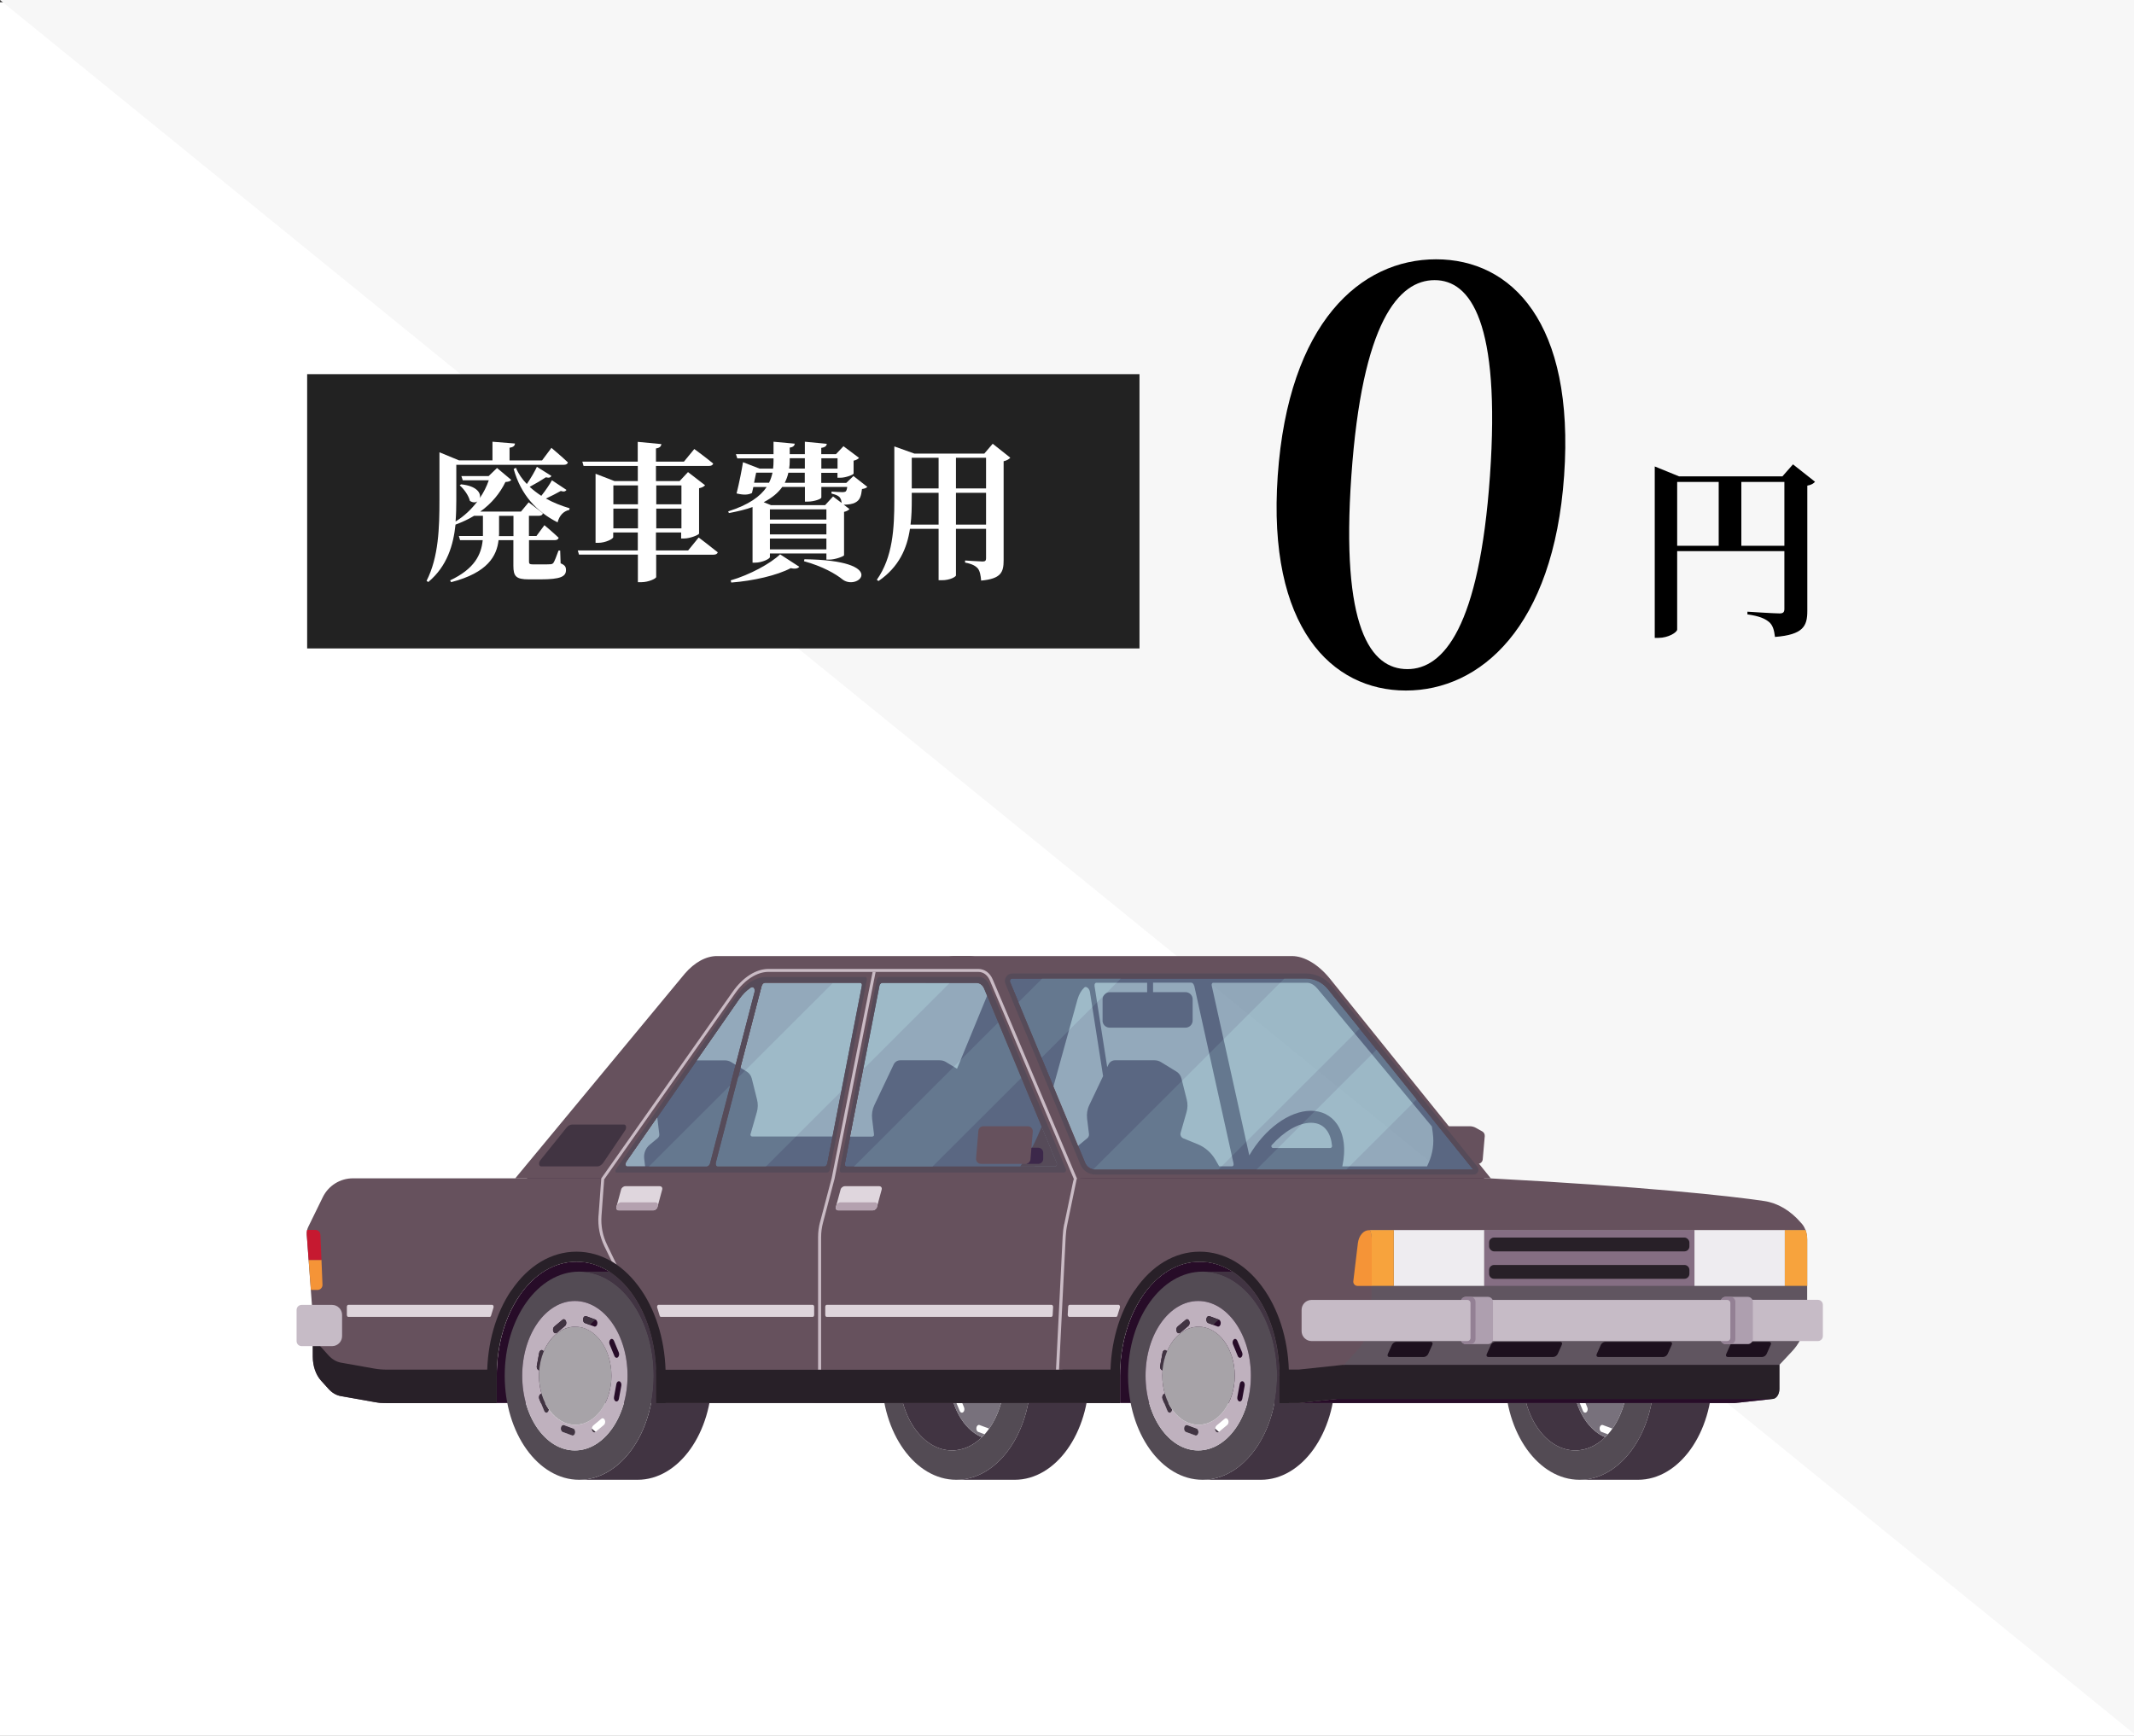 <?xml version="1.0" encoding="UTF-8"?><svg xmlns="http://www.w3.org/2000/svg" width="295" height="240" viewBox="0 0 295 240"><rect x="0" y="0" width="295" height="240" fill="#333333" stroke="none"/><defs><style>.cls-1{fill:#65859e;}.cls-2{fill:#ded4db;}.cls-3{opacity:.7;}.cls-4{fill:#fff;}.cls-5{fill:#a7a3a8;}.cls-6{fill:#1d101e;}.cls-7{fill:#f7f7f7;fill-rule:evenodd;}.cls-8{fill:#222;}.cls-9{isolation:isolate;}.cls-10{fill:#cabbc5;}.cls-11{fill:#c6bbc6;}.cls-12{fill:#f59437;}.cls-13{fill:#f7a33d;}.cls-14{fill:#b4a1af;}.cls-15{fill:#bfb1be;}.cls-16{fill:#605560;}.cls-17{fill:#eeecf0;}.cls-18{fill:#564b59;}.cls-19{fill:#dfd6dd;}.cls-20{fill:#66515d;}.cls-21{fill:#78717c;}.cls-22{fill:#270c28;}.cls-23{fill:#759cb1;}.cls-24{fill:#c61930;}.cls-25{fill:#856e83;}.cls-26{fill:#413442;}.cls-27{fill:#938094;}.cls-28{fill:#ae9faf;}.cls-29{fill:#3f2340;}.cls-30{fill:#3c284a;}.cls-31{fill:#534b54;}.cls-32{mix-blend-mode:multiply;}.cls-33{fill:#282028;}</style></defs><g class="cls-9"><g id="_レイヤー_2"><g id="_コンテンツ"><g><rect class="cls-4" y=".31" width="295" height="239.69"/><polygon class="cls-7" points="295 239.69 0 0 295 0 295 239.69"/><g><path class="cls-20" d="M199.86,160.91h4.42c.36,0,.66-.27,.69-.63l.28-3.2c.02-.27-.11-.53-.35-.66l-.86-.48c-.26-.15-.56-.23-.87-.23h-2.98c-.36,0-.66,.27-.69,.63l-.33,3.82c-.04,.4,.28,.75,.69,.75Z"/><path class="cls-29" d="M207.01,165.18l-23.45-28.81-1.19-1.46-2.77-.69H97.2l-2.72,1.66-1.8,2.25-21.64,27.06H207.01Zm-103.24-28.64c.35-.24,.65,.12,.53,.61l-2.61,10.06-.6-.36c-.27-.17-.58-.25-.9-.25h-3.88l5.85-8.43c.47-.68,1.03-1.23,1.61-1.63Zm78.34,.13l20.03,24.13-4.2-5.06,.13,.94c.19,1.4-.01,2.82-.59,4.11l-.21,.47h-11.71c.51-2.33,.25-4.46-.76-5.89-.82-1.16-2.09-1.8-3.58-1.8-3.02,0-6.42,2.56-8.52,6.17l-5.19-23.46c-.05-.23,.04-.41,.2-.41h12.98c.47,0,.99,.29,1.41,.8Zm-6.29,21.63c1.66-1.85,3.67-3.07,5.41-3.07,.96,0,1.71,.37,2.22,1.1,.39,.56,.62,1.28,.69,2.12,0,.07-.02,.14-.07,.19-.05,.05-.12,.08-.19,.08h-7.88c-.1,0-.19-.06-.23-.15-.04-.09-.02-.2,.04-.27Zm-10.73-22.02l5.43,24.56c.05,.23-.04,.41-.2,.41h-1.78l-.53-.92c-.56-.96-1.42-1.72-2.45-2.14l-1.98-.81c-.3-.12-.47-.46-.37-.77l.81-2.83c.17-.58,.18-1.19,.03-1.77l-.73-2.92c-.1-.39-.35-.73-.69-.94l-2.14-1.31c-.27-.17-.58-.25-.9-.25h-5.45c-.38,0-.72,.22-.89,.56l-.19,.39-.98-6.28-.77-4.92c-.04-.27,.07-.47,.26-.47h7.01v1.31h-5.17c-.54,0-.99,.44-.99,.98v2.94s0,.07,0,.1c.05,.5,.47,.88,.98,.88h10.48c.55,0,.99-.44,.99-.99v-2.94c0-.54-.44-.98-.99-.98h-4.48v-1.31h5.29c.16,0,.33,.19,.38,.41Zm-16.13,1.88c.19-.68,.51-1.23,.93-1.63,.25-.24,.7,.12,.78,.61l1.82,11.64-1.91,4.01c-.28,.58-.38,1.23-.3,1.87l.26,2.13c.02,.22-.06,.43-.23,.57l-1.11,.92c-.12,.1-.23,.21-.32,.33l-3.35-8.06,3.43-12.4Zm-5.82,23.09c-.24,0-.46-.38-.38-.65l1.31-4.72,2.05,4.92c.07,.18-.07,.46-.24,.46h-2.73Zm-21.19-25.39h13.03c.15,0,.29,.03,.41,.08,.29,.12,.52,.37,.67,.72l.41,.97-4.17,10.13-1.51-.92c-.27-.17-.58-.25-.9-.25h-5.45c-.38,0-.72,.22-.89,.56l-2.68,5.64c-.28,.58-.38,1.23-.31,1.87l.26,2.14v.05s0,.08,0,.11c-.01,.03-.03,.06-.05,.09-.05,.05-.12,.09-.19,.09h-3.07l4.06-20.86c.03-.14,.1-.26,.19-.33,.06-.05,.12-.08,.19-.08Zm-16.2,0h13.18c.07,0,.12,.03,.16,.08,.06,.08,.08,.2,.05,.33l-4.06,20.86h-11.09c-.08,0-.16-.04-.2-.1-.05-.06-.06-.15-.04-.22l.87-3.03c.17-.58,.18-1.19,.03-1.77l-.73-2.92c-.1-.39-.35-.73-.69-.94l-.87-.53,2.93-11.29c.04-.16,.14-.31,.24-.39,.07-.05,.14-.08,.21-.08Zm-19.05,25.39s-.02,0-.03,0c-.21-.03-.26-.39-.08-.65l4.27-6.15c0,.07,0,.14,.02,.21l.26,2.13c.03,.22-.06,.43-.23,.57l-1.11,.92c-.55,.46-.83,1.17-.75,1.89l.13,1.08h0s-2.47,0-2.47,0Z"/><g><path class="cls-31" d="M121.9,190.2c0,7.95,4.61,14.39,10.3,14.39s10.3-6.44,10.3-14.39-4.61-14.39-10.3-14.39-10.3,6.44-10.3,14.39Zm2.42,0c0-5.71,3.26-10.33,7.28-10.33s7.28,4.63,7.28,10.33-3.26,10.33-7.28,10.33-7.28-4.63-7.28-10.33Z"/><path class="cls-26" d="M142.5,190.2c0-7.95-4.61-14.39-10.3-14.39h8.06c5.69,0,10.3,6.44,10.3,14.39s-4.61,14.39-10.3,14.39h-8.06c5.69,0,10.3-6.44,10.3-14.39Z"/><path class="cls-26" d="M131.6,179.87c1.54,0,2.96,.68,4.14,1.83-2.6,1.08-4.51,4.48-4.51,8.5s1.9,7.42,4.51,8.5c-1.18,1.15-2.6,1.83-4.14,1.83-4.02,0-7.28-4.63-7.28-10.33s3.26-10.33,7.28-10.33Z"/><path class="cls-21" d="M135.74,198.7c.13-.13,.26-.26,.38-.4l-.89-.33c-.19-.07-.3-.34-.25-.6s.24-.42,.43-.35l1.28,.47s.04,.02,.05,.03c1.32-1.87,2.14-4.46,2.14-7.32,0-3.52-1.24-6.64-3.14-8.5-2.6,1.08-4.51,4.47-4.51,8.5s1.9,7.42,4.51,8.5Zm-3.08-11.43l-.33,1.81c-.04,.22-.18,.37-.34,.37-.03,0-.06,0-.09-.02-.19-.07-.3-.34-.25-.6l.33-1.81c.05-.26,.24-.42,.43-.35,.19,.07,.3,.34,.25,.6Zm.49,7.97c-.06,.05-.12,.07-.18,.07-.12,0-.24-.09-.3-.24l-.67-1.62c-.1-.23-.04-.54,.12-.67,.17-.14,.38-.06,.48,.18l.67,1.62c.1,.23,.04,.54-.12,.67Zm.9-11.82l1.14-.95c.17-.14,.38-.06,.48,.18,.1,.23,.04,.54-.12,.67l-1.14,.95c-.06,.05-.12,.07-.18,.07-.12,0-.24-.09-.3-.24-.1-.23-.04-.54,.12-.67Z"/></g><g><path class="cls-31" d="M208.06,190.2c0,7.95,4.61,14.39,10.3,14.39s10.3-6.44,10.3-14.39-4.61-14.39-10.3-14.39-10.3,6.44-10.3,14.39Zm2.42,0c0-5.71,3.26-10.33,7.28-10.33s7.28,4.63,7.28,10.33-3.26,10.33-7.28,10.33-7.28-4.63-7.28-10.33Z"/><path class="cls-26" d="M228.66,190.2c0-7.95-4.61-14.39-10.3-14.39h8.06c5.69,0,10.3,6.44,10.3,14.39s-4.61,14.39-10.3,14.39h-8.06c5.69,0,10.3-6.44,10.3-14.39Z"/><path class="cls-26" d="M217.76,179.87c1.54,0,2.96,.68,4.14,1.83-2.6,1.08-4.51,4.48-4.51,8.5s1.9,7.42,4.51,8.5c-1.18,1.15-2.6,1.83-4.14,1.83-4.02,0-7.28-4.63-7.28-10.33s3.26-10.33,7.28-10.33Z"/><path class="cls-21" d="M221.9,198.7c.13-.13,.26-.26,.38-.4l-.89-.33c-.19-.07-.3-.34-.25-.6,.05-.26,.24-.42,.43-.35l1.28,.47s.04,.02,.05,.03c1.32-1.87,2.14-4.46,2.14-7.32,0-3.52-1.24-6.64-3.14-8.5-2.6,1.08-4.51,4.47-4.51,8.5s1.9,7.42,4.51,8.5Zm-3.08-11.43l-.33,1.81c-.04,.22-.18,.37-.34,.37-.03,0-.06,0-.09-.02-.19-.07-.3-.34-.25-.6l.33-1.81c.05-.26,.24-.42,.43-.35,.19,.07,.3,.34,.25,.6Zm.49,7.97c-.06,.05-.12,.07-.18,.07-.12,0-.24-.09-.3-.24l-.67-1.62c-.1-.23-.04-.54,.12-.67,.17-.14,.38-.06,.48,.18l.67,1.62c.1,.23,.04,.54-.12,.67Zm.9-11.82l1.14-.95c.17-.14,.38-.06,.48,.18,.1,.23,.04,.54-.12,.67l-1.14,.95c-.06,.05-.12,.07-.18,.07-.12,0-.24-.09-.3-.24-.1-.23-.04-.54,.12-.67Z"/></g><path class="cls-22" d="M71.75,179.22c2.09-3.09,4.91-4.79,7.94-4.79s5.85,1.7,7.94,4.79c1.99,2.95,3.09,6.85,3.09,10.98v3.78h-22.05v-3.78c0-4.13,1.1-8.03,3.09-10.98Z"/><path class="cls-22" d="M157.91,179.22c2.09-3.09,4.91-4.79,7.94-4.79s5.85,1.7,7.94,4.79c1.99,2.95,3.09,6.85,3.09,10.98v3.78h-22.05v-3.78c0-4.13,1.1-8.03,3.09-10.98Z"/><g><path class="cls-26" d="M90.37,190.2c0-7.95-4.61-14.39-10.3-14.39h8.06c5.69,0,10.3,6.44,10.3,14.39s-4.61,14.39-10.3,14.39h-8.06c5.69,0,10.3-6.44,10.3-14.39Z"/><path class="cls-31" d="M69.77,190.2c0,7.95,4.61,14.39,10.3,14.39s10.3-6.44,10.3-14.39-4.61-14.39-10.3-14.39-10.3,6.44-10.3,14.39Zm2.42,0c0-5.71,3.26-10.33,7.28-10.33s7.28,4.63,7.28,10.33-3.26,10.33-7.28,10.33-7.28-4.63-7.28-10.33Z"/><path class="cls-15" d="M72.19,190.2c0,5.71,3.26,10.33,7.28,10.33s7.28-4.63,7.28-10.33-3.26-10.33-7.28-10.33-7.28,4.63-7.28,10.33Zm7.31,7.89c-.04,.22-.18,.37-.34,.37-.03,0-.06,0-.09-.02l-1.28-.47c-.19-.07-.3-.34-.25-.6,.05-.26,.24-.42,.43-.35l1.28,.47c.19,.07,.3,.34,.25,.6Zm-3.62-3.24c0,.15-.07,.3-.17,.38-.06,.05-.12,.07-.18,.07-.12,0-.24-.09-.3-.24l-.67-1.62c-.1-.23-.04-.54,.12-.67,.06-.05,.12-.07,.18-.07-.23-.77-.35-1.62-.35-2.5,0-.26,.01-.51,.03-.75-.03,0-.05,0-.08-.02-.19-.07-.3-.34-.25-.6l.33-1.81c.05-.26,.24-.42,.43-.35,.08,.03,.15,.1,.19,.19,.86-2.05,2.49-3.43,4.35-3.43,2.77,0,5.01,3.03,5.01,6.78s-2.24,6.78-5.01,6.78c-1.43,0-2.73-.82-3.64-2.13Zm6.11,2.25l1.14-.95c.17-.14,.38-.06,.48,.18,.1,.23,.04,.54-.12,.67l-1.14,.95c-.06,.05-.12,.07-.18,.07-.12,0-.24-.09-.3-.24-.1-.23-.04-.54,.12-.67Zm2.4-11.92c.17-.14,.38-.06,.48,.18l.67,1.62c.1,.23,.04,.54-.12,.67-.06,.05-.12,.07-.18,.07-.12,0-.24-.09-.3-.24l-.67-1.62c-.1-.23-.04-.54,.12-.67Zm1.5,6.4l-.33,1.81c-.04,.22-.18,.37-.34,.37-.03,0-.06,0-.09-.02-.19-.07-.3-.34-.25-.6l.33-1.81c.05-.26,.24-.42,.43-.35,.19,.07,.3,.34,.25,.6Zm-3.32-8.54c-.04,.22-.18,.37-.34,.37-.03,0-.06,0-.09-.02l-1.28-.47c-.19-.07-.3-.34-.25-.6,.05-.26,.24-.42,.43-.35l1.28,.47c.19,.07,.3,.34,.25,.6Zm-5.95,.37l1.14-.95c.17-.14,.38-.06,.48,.18,.1,.23,.04,.54-.12,.67l-1.14,.95c-.06,.05-.12,.07-.18,.07-.12,0-.24-.09-.3-.24-.1-.23-.04-.54,.12-.67Z"/><g><path class="cls-26" d="M79.5,198.1c-.04,.22-.18,.37-.34,.37-.03,0-.06,0-.09-.02l-1.28-.47c-.19-.07-.3-.34-.25-.6,.05-.26,.24-.42,.43-.35l1.28,.47c.19,.07,.3,.34,.25,.6Z"/><path class="cls-26" d="M82.34,197.96c-.06,.05-.12,.07-.18,.07-.12,0-.24-.09-.3-.24-.04-.09-.05-.19-.05-.29,.17,.17,.35,.32,.53,.46h0Z"/><path class="cls-26" d="M76.97,184.26c-.06,.05-.12,.07-.18,.07-.12,0-.24-.09-.3-.24-.1-.23-.04-.54,.12-.67l1.14-.95c.17-.14,.38-.06,.48,.18,.1,.23,.04,.54-.12,.67l-1.14,.95Z"/><path class="cls-26" d="M81.03,181.97l1.28,.47s.02,0,.02,.01c-.27,.22-.54,.46-.78,.73l-.7-.26c-.19-.07-.3-.34-.25-.6,.05-.26,.24-.42,.43-.35Z"/><path class="cls-26" d="M74.54,189.45s-.05,0-.08-.02c-.19-.07-.3-.34-.25-.6l.33-1.81c.05-.26,.24-.42,.43-.35,.08,.03,.15,.1,.19,.19h0c-.33,.78-.55,1.66-.62,2.6h0Z"/><path class="cls-26" d="M75.88,194.86c-.01,.15-.07,.29-.17,.38-.06,.05-.12,.07-.18,.07-.12,0-.24-.09-.3-.24l-.67-1.62c-.1-.23-.04-.54,.12-.67,.06-.05,.12-.07,.18-.07h0c.24,.8,.58,1.53,1.01,2.15,0,0,0,0,0,0Z"/></g><path class="cls-5" d="M74.51,190.2c0,3.74,2.24,6.78,5.01,6.78s5.01-3.03,5.01-6.78-2.24-6.78-5.01-6.78-5.01,3.03-5.01,6.78Z"/></g><g><path class="cls-26" d="M176.53,190.2c0-7.95-4.61-14.39-10.3-14.39h8.06c5.69,0,10.3,6.44,10.3,14.39s-4.61,14.39-10.3,14.39h-8.06c5.69,0,10.3-6.44,10.3-14.39Z"/><path class="cls-31" d="M155.94,190.2c0,7.95,4.61,14.39,10.3,14.39s10.3-6.44,10.3-14.39-4.61-14.39-10.3-14.39-10.3,6.44-10.3,14.39Zm2.42,0c0-5.71,3.26-10.33,7.28-10.33s7.28,4.63,7.28,10.33-3.26,10.33-7.28,10.33-7.28-4.63-7.28-10.33Z"/><path class="cls-15" d="M158.36,190.2c0,5.71,3.26,10.33,7.28,10.33s7.28-4.63,7.28-10.33-3.26-10.33-7.28-10.33-7.28,4.63-7.28,10.33Zm7.31,7.89c-.04,.22-.18,.37-.34,.37-.03,0-.06,0-.09-.02l-1.28-.47c-.19-.07-.3-.34-.25-.6,.05-.26,.24-.42,.43-.35l1.28,.47c.19,.07,.3,.34,.25,.6Zm-3.62-3.24c0,.15-.07,.3-.17,.38-.06,.05-.12,.07-.18,.07-.12,0-.24-.09-.3-.24l-.67-1.62c-.1-.23-.04-.54,.12-.67,.06-.05,.12-.07,.18-.07-.23-.77-.35-1.62-.35-2.5,0-.26,.01-.51,.03-.75-.03,0-.05,0-.08-.02-.19-.07-.3-.34-.25-.6l.33-1.81c.05-.26,.24-.42,.43-.35,.08,.03,.15,.1,.19,.19,.86-2.05,2.49-3.43,4.35-3.43,2.77,0,5.01,3.03,5.01,6.78s-2.24,6.78-5.01,6.78c-1.43,0-2.73-.82-3.64-2.13Zm6.11,2.25l1.14-.95c.17-.14,.38-.06,.48,.18,.1,.23,.04,.54-.12,.67l-1.14,.95c-.06,.05-.12,.07-.18,.07-.12,0-.24-.09-.3-.24-.1-.23-.04-.54,.12-.67Zm2.4-11.92c.17-.14,.38-.06,.48,.18l.67,1.62c.1,.23,.04,.54-.12,.67-.06,.05-.12,.07-.18,.07-.12,0-.24-.09-.3-.24l-.67-1.62c-.1-.23-.04-.54,.12-.67Zm1.5,6.4l-.33,1.81c-.04,.22-.18,.37-.34,.37-.03,0-.06,0-.09-.02-.19-.07-.3-.34-.25-.6l.33-1.81c.05-.26,.24-.42,.43-.35,.19,.07,.3,.34,.25,.6Zm-3.32-8.54c-.04,.22-.18,.37-.34,.37-.03,0-.06,0-.09-.02l-1.28-.47c-.19-.07-.3-.34-.25-.6,.05-.26,.24-.42,.43-.35l1.28,.47c.19,.07,.3,.34,.25,.6Zm-5.95,.37l1.14-.95c.17-.14,.38-.06,.48,.18,.1,.23,.04,.54-.12,.67l-1.14,.95c-.06,.05-.12,.07-.18,.07-.12,0-.24-.09-.3-.24-.1-.23-.04-.54,.12-.67Z"/><g><path class="cls-26" d="M165.66,198.1c-.04,.22-.18,.37-.34,.37-.03,0-.06,0-.09-.02l-1.28-.47c-.19-.07-.3-.34-.25-.6,.05-.26,.24-.42,.43-.35l1.28,.47c.19,.07,.3,.34,.25,.6Z"/><path class="cls-26" d="M168.5,197.96c-.06,.05-.12,.07-.18,.07-.12,0-.24-.09-.3-.24-.04-.09-.05-.19-.05-.29,.17,.17,.35,.32,.53,.46h0Z"/><path class="cls-26" d="M163.13,184.26c-.06,.05-.12,.07-.18,.07-.12,0-.24-.09-.3-.24-.1-.23-.04-.54,.12-.67l1.14-.95c.17-.14,.38-.06,.48,.18,.1,.23,.04,.54-.12,.67l-1.14,.95Z"/><path class="cls-26" d="M167.19,181.97l1.28,.47s.02,0,.02,.01c-.27,.22-.54,.46-.78,.73l-.7-.26c-.19-.07-.3-.34-.25-.6,.05-.26,.24-.42,.43-.35Z"/><path class="cls-26" d="M160.71,189.45s-.05,0-.08-.02c-.19-.07-.3-.34-.25-.6l.33-1.81c.05-.26,.24-.42,.43-.35,.08,.03,.15,.1,.19,.19h0c-.33,.78-.55,1.66-.62,2.6h0Z"/><path class="cls-26" d="M162.04,194.86c-.01,.15-.07,.29-.17,.38-.06,.05-.12,.07-.18,.07-.12,0-.24-.09-.3-.24l-.67-1.62c-.1-.23-.04-.54,.12-.67,.06-.05,.12-.07,.18-.07h0c.24,.8,.58,1.53,1.01,2.15,0,0,0,0,0,0Z"/></g><path class="cls-5" d="M160.67,190.2c0,3.74,2.24,6.78,5.01,6.78s5.01-3.03,5.01-6.78-2.24-6.78-5.01-6.78-5.01,3.03-5.01,6.78Z"/></g><path class="cls-20" d="M116.92,161.26l-.72,1.66h89.89l-22.21-27.57c-1.62-2.01-3.56-3.17-5.3-3.17h-46.55c-1.51,0-2.76,.87-3.49,2.44l-.55,1.27h7.01c.48,0,.87,.29,1.08,.8l10.05,24.13c.07,.18-.07,.46-.24,.46h-28.87s-.06,0-.09-.02Zm33.09-.5l-10.38-25.01c-.06-.14,0-.26,.03-.32,.04-.06,.12-.15,.28-.15h40.56c1.19,0,2.3,.53,3.05,1.46l20.11,24.95h-52.25c-.62,0-1.16-.37-1.4-.93Z"/><path class="cls-16" d="M249.6,170.07c.14,.39,.22,.83,.22,1.28v9.29c0,.92-.09,1.83-.27,2.7-.27,1.31-.9,2.51-1.82,3.49l-1.75,1.87v3.33c0,.73-.4,1.34-.92,1.38l-5.3,.58h-62.89v-3.78c0-4.13-1.1-8.03-3.09-10.98-2.09-3.09-4.91-4.79-7.94-4.79s-5.85,1.7-7.94,4.79c-1.99,2.95-3.09,6.85-3.09,10.98v3.78h-42.03l-5.47-.97c-.63-.11-1.22-.46-1.71-1.01l-1.02-1.13c-.72-.8-1.14-2.01-1.14-3.3v-5.56l-.84-11.34c-.02-.21,0-.41,.05-.61H249.6Z"/><path class="cls-20" d="M108.99,162.92h97.09c20.81,1.1,33.18,2.43,37.82,3.13,1.85,.28,3.6,1.31,5.03,2.97l.17,.19c.21,.24,.37,.54,.5,.86H102.66c.03-.15,.09-.3,.15-.44l2.02-4.13c.78-1.58,2.39-2.59,4.15-2.59Z"/><polygon class="cls-22" points="245.06 193.41 239.77 193.98 179.56 193.98 184.75 193.41 245.06 193.41"/><path class="cls-20" d="M42.41,170.68c-.03-.36,.04-.72,.2-1.05l2.02-4.13c.78-1.58,2.39-2.59,4.15-2.59h100.53c20.81,1.1,29.74,2.43,34.38,3.13,1.85,.28,3.6,1.31,5.03,2.97l.17,.19c.46,.53,.72,1.31,.72,2.14v9.29c0,.92-.09,1.83-.27,2.7-.27,1.31-.9,2.51-1.82,3.49l-1.75,1.87v3.33c0,.73-.4,1.34-.92,1.38l-5.3,.58h-2.69v-3.78c0-4.13-1.1-8.03-3.09-10.98-2.09-3.09-4.91-4.79-7.94-4.79s-5.85,1.7-7.94,4.79c-1.99,2.95-3.09,6.85-3.09,10.98v3.78H90.71v-3.78c0-4.13-1.1-8.03-3.09-10.98-2.09-3.09-4.91-4.79-7.94-4.79s-5.85,1.7-7.94,4.79c-1.99,2.95-3.09,6.85-3.09,10.98v3.78h-16.07l-5.47-.97c-.63-.11-1.22-.46-1.71-1.01l-1.02-1.13c-.72-.8-1.14-2.01-1.14-3.3v-5.56l-.84-11.34Z"/><path class="cls-33" d="M185.78,188.7h60.2v3.33c0,.73-.4,1.34-.92,1.38h-60.31l1.03-4.71Z"/><g><path class="cls-33" d="M176.87,190.2c0-.28,0-.57-.02-.85h2.7l6.22-.66v3.33c0,.73-.4,1.34-.92,1.38l-5.3,.58h-2.69v-3.78Z"/><g><path class="cls-33" d="M90.71,193.98v-3.78c0-.28,0-.57-.02-.85h64.14c-.01,.28-.02,.56-.02,.85v3.78H90.71Z"/><path class="cls-33" d="M44.39,186.25l1.02,1.13c.5,.55,1.09,.9,1.71,1.01l4.61,.82c.57,.1,1.15,.15,1.73,.15h15.21c-.01,.28-.02,.56-.02,.85v3.78h-15.2c-.58,0-1.16-.05-1.73-.15l-4.61-.82c-.63-.11-1.22-.46-1.71-1.01l-1.02-1.13c-.72-.8-1.14-2.01-1.14-3.3v-4.63c0,1.29,.42,2.51,1.14,3.3Z"/></g></g><g><path class="cls-12" d="M44.44,174.19l.14,3.43c.02,.39-.3,.72-.69,.72h-.91l-.31-4.15h1.77Z"/><path class="cls-24" d="M44.44,174.19h-1.77l-.26-3.51c-.02-.22,0-.43,.05-.64h1.14c.37,0,.68,.29,.69,.66l.15,3.49Z"/></g><path class="cls-20" d="M82.74,168.07c-.11,1.45,.17,2.9,.81,4.21l2.36,4.87c.61,.6,1.19,1.29,1.72,2.07,1.37,2.03,2.32,4.52,2.78,7.21l1.41,2.92h55.06l.92-18.37c.03-.57,.1-1.14,.22-1.69l1.32-6.37-11.39-27.57c-.83-2.01-2.31-3.17-4.06-3.17h-34.78c-1.51,0-3.1,.87-4.45,2.44l-23.44,28.3h11.91l-.38,5.15Zm34.05-7.2l4.78-24.56c.04-.23,.21-.41,.37-.41h13.03c.48,0,.87,.29,1.08,.8l10.05,24.13c.07,.18-.07,.46-.24,.46h-28.87c-.16,0-.26-.19-.21-.41Zm-17.83-.15l6.33-24.36c.07-.27,.27-.47,.46-.47h13.18c.16,0,.26,.19,.21,.41l-4.78,24.56c-.04,.23-.21,.41-.38,.41h-14.76c-.22,0-.33-.26-.25-.56Zm-12.38-.09l15.58-22.44c.47-.68,1.03-1.24,1.61-1.63,.35-.24,.65,.12,.53,.61l-6.14,23.64c-.07,.27-.27,.47-.46,.47h-11c-.24,0-.3-.38-.11-.65Z"/><g><g class="cls-32"><path class="cls-2" d="M48.14,180.4h19.9c.14,0,.24,.21,.18,.39l-.34,1.11c-.03,.1-.1,.17-.18,.17h-19.55c-.11,0-.2-.12-.2-.28v-1.11c0-.15,.09-.28,.2-.28Z"/></g><g class="cls-32"><path class="cls-2" d="M147.86,180.4h6.77c.14,0,.24,.21,.18,.39l-.34,1.11c-.03,.1-.1,.17-.18,.17h-6.49c-.11,0-.2-.14-.2-.3l.06-1.11c0-.14,.09-.26,.2-.26Z"/></g><g class="cls-32"><path class="cls-2" d="M91.02,180.4h21.33c.11,0,.2,.12,.2,.28v1.11c0,.15-.09,.28-.2,.28h-20.98c-.08,0-.15-.06-.18-.17l-.34-1.11c-.06-.18,.04-.39,.18-.39Z"/></g><g class="cls-32"><path class="cls-2" d="M114.28,180.4h31.1c.11,0,.2,.14,.2,.3l-.06,1.11c0,.14-.09,.26-.2,.26h-31.04c-.11,0-.2-.12-.2-.28v-1.11c0-.15,.09-.28,.2-.28Z"/></g></g><g><path class="cls-19" d="M115.89,167.34h4.75c.26,0,.53-.21,.59-.47l.65-2.4c.07-.26-.08-.47-.34-.47h-4.75c-.26,0-.53,.21-.59,.47l-.65,2.4c-.07,.26,.08,.47,.34,.47Z"/><path class="cls-14" d="M115.89,167.34h4.75c.26,0,.53-.21,.59-.47l.05-.17c.07-.26-.08-.47-.34-.47h-4.75c-.26,0-.53,.21-.59,.47l-.05,.17c-.07,.26,.08,.47,.34,.47Z"/></g><g><path class="cls-19" d="M85.55,167.34h4.75c.26,0,.53-.21,.59-.47l.65-2.4c.07-.26-.08-.47-.34-.47h-4.75c-.26,0-.53,.21-.59,.47l-.65,2.4c-.07,.26,.08,.47,.34,.47Z"/><path class="cls-14" d="M85.55,167.34h4.75c.26,0,.53-.21,.59-.47l.05-.17c.07-.26-.08-.47-.34-.47h-4.75c-.26,0-.53,.21-.59,.47l-.05,.17c-.07,.26,.08,.47,.34,.47Z"/></g><g><path class="cls-6" d="M238.86,187.61h4.75c.23,0,.5-.19,.6-.41l.57-1.27c.1-.23,0-.41-.23-.41h-4.75c-.23,0-.5,.19-.6,.41l-.57,1.27c-.1,.23,0,.41,.23,.41Z"/><path class="cls-6" d="M220.96,187.61h8.97c.23,0,.5-.19,.6-.41l.57-1.27c.1-.23,0-.41-.23-.41h-8.97c-.23,0-.5,.19-.6,.41l-.57,1.27c-.1,.23,0,.41,.23,.41Z"/><path class="cls-6" d="M197.77,185.52h-4.75c-.23,0-.5,.19-.6,.41l-.57,1.27c-.1,.23,0,.41,.23,.41h4.75c.23,0,.5-.19,.6-.41l.57-1.27c.1-.23,0-.41-.23-.41Z"/><path class="cls-6" d="M215.67,185.52h-8.97c-.23,0-.5,.19-.6,.41l-.57,1.27c-.1,.23,0,.41,.23,.41h8.97c.23,0,.5-.19,.6-.41l.57-1.27c.1-.23,0-.41-.23-.41Z"/></g><path class="cls-12" d="M187.65,177.78c-.17,0-.32-.07-.43-.2-.11-.12-.16-.29-.14-.45l.63-5.25c.13-1.04,.77-1.8,1.54-1.8h.16c.14,.39,.22,.83,.22,1.28v6.43h-1.97Z"/><g><g class="cls-32"><path class="cls-10" d="M147.13,169.2l1.22-5.87,.12-.41h.39l-1.32,6.37c-.12,.56-.19,1.12-.22,1.69l-.92,18.37h-.42l.92-18.39c.03-.59,.1-1.18,.22-1.76Z"/></g><g class="cls-32"><path class="cls-10" d="M82.74,168.07l.38-5.15,18.19-25.84c1.37-1.95,3.2-3.12,4.92-3.12h29c.88,0,1.62,.54,2.01,1.47l11.63,27.49-.28,.41-.11-.25-11.63-27.49c-.33-.79-.91-1.22-1.63-1.22h-29c-1.57,0-3.29,1.1-4.58,2.94l-18.12,25.75-.37,5.04c-.1,1.38,.16,2.76,.77,4l1.33,2.76c-.22-.15-.44-.3-.67-.43l-1.04-2.14c-.63-1.31-.91-2.76-.81-4.21Z"/></g></g><g class="cls-3"><path class="cls-1" d="M151.41,161.7c-.62,0-1.16-.37-1.4-.93l-10.38-25.01c-.06-.14,0-.26,.03-.32,.04-.06,.12-.15,.28-.15h40.56c1.19,0,2.3,.53,3.05,1.46l20.11,24.95h-52.25Zm-49.24-23.51l-15.58,22.44c-.19,.27-.13,.65,.11,.65h11c.19,0,.39-.2,.46-.47l6.14-23.64c.13-.49-.17-.85-.53-.61-.58,.39-1.13,.94-1.61,1.63Zm3.13-1.83l-6.33,24.36c-.08,.3,.04,.56,.25,.56h14.76c.16,0,.33-.19,.38-.41l4.78-24.56c.04-.23-.05-.41-.21-.41h-13.18c-.19,0-.39,.2-.46,.47Zm16.28-.05l-4.78,24.56c-.04,.23,.05,.41,.21,.41h28.87c.17,0,.31-.28,.24-.46l-10.05-24.13c-.21-.51-.61-.8-1.08-.8h-13.03c-.16,0-.33,.19-.37,.41Z"/><g><path class="cls-23" d="M100.95,150.04l-11.25,11.24h8c.19,0,.39-.2,.46-.47l2.8-10.77Z"/><path class="cls-23" d="M119.14,136.31c.04-.23-.05-.41-.21-.41h-3.8l-13.11,13.09-3.05,11.74c-.08,.3,.04,.56,.25,.56h6.65l10.44-10.43,2.83-14.55Z"/><path class="cls-23" d="M183.55,136.75c-.75-.93-1.86-1.46-3.05-1.46h-2.95l-26.42,26.38c.09,.02,.18,.03,.28,.03h17.02l19.52-19.49-4.4-5.46Z"/><path class="cls-23" d="M119.33,147.84l11.96-11.95h-9.34c-.16,0-.33,.19-.37,.41l-2.25,11.53Z"/><polygon class="cls-23" points="144.07 135.29 140.79 138.56 143.98 146.24 154.94 135.29 144.07 135.29"/><polygon class="cls-23" points="195.83 151.99 190.29 145.11 173.69 161.7 186.11 161.7 195.83 151.99"/><polygon class="cls-23" points="141.2 149.01 138 141.35 118.05 161.28 128.91 161.28 141.2 149.01"/></g></g><g><path class="cls-18" d="M138.99,136.02l10.38,25.01c.34,.82,1.15,1.36,2.04,1.36h52.3c.56,0,.87-.65,.52-1.09l-20.14-24.99c-.88-1.09-2.2-1.72-3.59-1.72h-40.56c-.73,0-1.23,.74-.95,1.42Zm.67-.58c.04-.06,.12-.15,.28-.15h40.56c1.19,0,2.3,.53,3.05,1.46l20.11,24.95h-52.25c-.62,0-1.16-.37-1.4-.93l-10.38-25.01c-.06-.14,0-.26,.03-.32Z"/><path class="cls-18" d="M116.1,161.7c-.04,.23,.05,.41,.21,.41h30.8c.17,0,.31-.28,.24-.46l-10.62-25.5c-.29-.69-.82-1.09-1.47-1.09h-13.68c-.16,0-.33,.19-.38,.41l-5.11,26.22Zm.69-.83l4.78-24.56c.04-.23,.21-.41,.37-.41h13.03c.48,0,.87,.29,1.08,.8l10.05,24.13c.07,.18-.07,.46-.24,.46h-28.87c-.16,0-.26-.19-.21-.41Z"/><path class="cls-18" d="M85.21,162.11h29.14c.16,0,.33-.19,.37-.41l5.11-26.22c.04-.23-.05-.41-.21-.41h-13.71c-1.44,0-2.98,.99-4.13,2.65l-16.64,23.97c-.13,.18-.08,.44,.08,.44Zm13.75-1.39l6.33-24.36c.07-.27,.27-.47,.46-.47h13.18c.16,0,.26,.19,.21,.41l-4.78,24.56c-.04,.23-.21,.41-.38,.41h-14.76c-.22,0-.33-.26-.25-.56Zm-12.38-.09l15.58-22.44c.47-.68,1.03-1.24,1.61-1.63,.35-.24,.65,.12,.53,.61l-6.14,23.64c-.07,.27-.27,.47-.46,.47h-11c-.24,0-.3-.38-.11-.65Z"/></g><path class="cls-18" d="M146.11,160.82c.07,.18-.07,.46-.24,.46h-4.84l.63-.94c.67-1,1.25-2.06,1.73-3.16l.61-1.42,2.11,5.06Z"/><path class="cls-30" d="M141.94,158.68h1.58c.38,0,.69,.31,.69,.69v.85c0,.38-.31,.69-.69,.69h-1.58v-2.23Z"/><g class="cls-32"><path class="cls-10" d="M113.38,168.9l1.59-6.02,5.66-28.51h.42l-5.68,28.6-1.59,6.04c-.18,.67-.27,1.36-.27,2.06v18.29h-.42v-18.29c0-.73,.09-1.46,.28-2.16Z"/></g><path class="cls-33" d="M70.69,178.42c2.34-3.46,5.54-5.37,9-5.37s6.66,1.91,9,5.37c2.15,3.18,3.33,7.37,3.33,11.78v3.78h-1.31v-3.78c0-4.13-1.1-8.03-3.09-10.98-2.09-3.09-4.91-4.79-7.94-4.79s-5.85,1.7-7.94,4.79c-1.99,2.95-3.09,6.85-3.09,10.98v3.78h-1.31v-3.78c0-4.42,1.18-8.6,3.33-11.78Z"/><rect class="cls-25" x="205.17" y="170.07" width="29.07" height="7.71"/><rect class="cls-17" x="192.67" y="170.07" width="12.5" height="7.71"/><path class="cls-13" d="M189.62,171.35c0-.45-.08-.89-.22-1.28h3.27v7.71h-3.05v-6.43Z"/><rect class="cls-17" x="234.24" y="170.07" width="12.49" height="7.71"/><path class="cls-13" d="M246.73,177.78v-7.71h2.88c.14,.39,.22,.83,.22,1.28v6.43h-3.1Z"/><rect class="cls-33" x="205.85" y="171.1" width="27.69" height="1.91" rx=".69" ry=".69"/><path class="cls-33" d="M206.54,174.89h26.31c.38,0,.69,.31,.69,.69v.53c0,.38-.31,.69-.69,.69h-26.31c-.38,0-.69-.31-.69-.69v-.53c0-.38,.31-.69,.69-.69Z"/><path class="cls-20" d="M135.62,160.91h6.14c.36,0,.66-.28,.69-.63l.32-3.82c.03-.4-.28-.75-.69-.75h-6.14c-.36,0-.66,.27-.69,.63l-.32,3.82c-.03,.4,.28,.75,.69,.75Z"/><path class="cls-33" d="M156.85,178.42c2.34-3.46,5.54-5.37,9-5.37s6.66,1.91,9,5.37c2.15,3.18,3.33,7.37,3.33,11.78v3.78h-1.31v-3.78c0-4.13-1.1-8.03-3.09-10.98-2.09-3.09-4.91-4.79-7.94-4.79s-5.85,1.7-7.94,4.79c-1.99,2.95-3.09,6.85-3.09,10.98v3.78h-1.31v-3.78c0-4.42,1.18-8.6,3.33-11.78Z"/><path class="cls-11" d="M41.69,186.11h4.22c.76,0,1.38-.62,1.38-1.38v-2.94c0-.76-.62-1.38-1.38-1.38h-4.22c-.38,0-.69,.31-.69,.69v4.32c0,.38,.31,.69,.69,.69Z"/><g><path class="cls-11" d="M241.8,185.41h9.5c.38,0,.69-.31,.69-.69v-4.32c0-.38-.31-.69-.69-.69h-9.5v5.7Z"/><path class="cls-28" d="M238.55,179.3h3.07c.38,0,.69,.31,.69,.69v5.15c0,.38-.31,.69-.69,.69h-3.07c-.38,0-.69-.31-.69-.69v-5.15c0-.38,.31-.69,.69-.69Z"/><path class="cls-27" d="M238.54,179.3h.66c.38,0,.69,.31,.69,.69v5.15c0,.38-.31,.69-.69,.69h-.66c-.38,0-.69-.31-.69-.69v-5.15c0-.38,.31-.69,.69-.69Z"/><path class="cls-11" d="M206.16,185.41h32.62c.23,0,.42-.19,.42-.41v-4.87c0-.23-.19-.41-.42-.41h-32.62v5.7Z"/><path class="cls-28" d="M202.63,179.3h3.07c.38,0,.69,.31,.69,.69v5.15c0,.38-.31,.69-.69,.69h-3.07c-.38,0-.69-.31-.69-.69v-5.15c0-.38,.31-.69,.69-.69Z"/><path class="cls-27" d="M202.62,179.3h.66c.38,0,.69,.31,.69,.69v5.15c0,.38-.31,.69-.69,.69h-.66c-.38,0-.69-.31-.69-.69v-5.15c0-.38,.31-.69,.69-.69Z"/><path class="cls-11" d="M179.93,184.03c0,.76,.62,1.38,1.38,1.38h21.55c.23,0,.42-.19,.42-.41v-4.87c0-.23-.19-.41-.42-.41h-21.55c-.76,0-1.38,.62-1.38,1.38v2.94Z"/></g><path class="cls-26" d="M74.67,160.44l3.64-4.53c.22-.28,.5-.43,.76-.43h7.21c.13,0,.23,.1,.26,.27,.03,.16-.01,.36-.11,.51l-3.01,4.46c-.23,.34-.54,.54-.84,.54h-7.78c-.14,0-.24-.11-.27-.29-.03-.18,.03-.38,.15-.53Z"/></g><path d="M216.22,65.78c-1.47,20.97-11.61,29.69-21.87,29.69s-19.18-8.72-17.72-29.69c1.48-21.21,11.47-29.93,21.89-29.93s19.19,8.72,17.7,29.93Zm-21.66,26.73c4.97,0,9.94-5.76,11.41-26.73,1.48-21.21-2.68-27.05-7.65-27.05s-10.02,5.76-11.51,27.05c-1.47,20.97,2.62,26.73,7.75,26.73Z"/><path d="M250.9,66.61c-.16,.21-.53,.45-1.06,.53v17.33c0,2.09-.56,3.28-4.47,3.59-.11-.92-.29-1.64-.85-2.09-.56-.45-1.3-.79-2.96-1.03v-.37s3.7,.24,4.45,.24c.53,0,.66-.21,.66-.63v-7.98h-14.82v10.83c0,.4-1.24,1.16-2.57,1.16h-.53v-23.7l3.36,1.37h14.29l1.46-1.66,3.04,2.4Zm-19.05,8.85h5.74v-8.83h-5.74v8.83Zm14.82,0v-8.83h-5.95v8.83h5.95Z"/><g><rect class="cls-8" x="42.46" y="51.73" width="115.06" height="37.92"/><g><path class="cls-4" d="M77.52,77.89c.6,.25,.72,.5,.72,.93,0,.89-.75,1.28-3.52,1.28h-1.62c-1.78,0-2.13-.43-2.13-1.88v-3.54h-2.05c-.25,2.15-1.45,4.49-6.56,5.81l-.14-.25c3.38-1.59,4.31-3.56,4.51-5.56h-3.13l-.17-.58h3.33v-2.79h-1.22c-.77,.48-1.64,.87-2.57,1.22-.29,2.79-1.14,5.75-3.77,7.94l-.23-.17c1.68-3.29,1.78-7.42,1.78-11.15v-6.62l2.71,1.12h4.62v-2.58l3.11,.25c-.02,.29-.19,.5-.75,.58v1.76h4.49l1.3-1.74s1.43,1.2,2.28,2.01c-.06,.23-.27,.33-.56,.33h-14.87v4.9c0,.93-.02,1.92-.1,2.94,1.2-.74,2.22-1.72,3.02-2.79-.25,.19-.64,.21-1.04-.06-.17-.74-.83-1.65-1.41-2.15l.19-.14c2.22,.23,2.77,1.24,2.59,1.9,.54-.79,.95-1.61,1.24-2.46h-3.6l-.19-.58h3.77l1.16-1.12,1.97,1.65c-.15,.19-.35,.25-.81,.29-.75,1.55-1.9,2.96-3.48,4.09h5.63l1.06-1.28s1.2,.89,1.97,1.53c-.06,.23-.27,.33-.56,.33h-1.37v2.79h1.04l1.1-1.49s1.24,1.03,1.97,1.74c-.06,.23-.27,.33-.56,.33h-3.54v2.98c0,.27,.08,.37,.56,.37h1.24c.48,0,.89,0,1.12-.02,.19,0,.31-.04,.44-.17,.17-.23,.43-.93,.72-1.72h.23l.06,1.76Zm-6.54-3.78v-2.79h-1.99v2.32c0,.17,0,.31-.02,.48h2.01Zm7.33-6.37c-.15,.19-.33,.29-.79,.14-.56,.31-1.3,.7-2.05,1.05,1.01,.56,2.15,1.01,3.27,1.34l-.04,.23c-.81,.17-1.37,.77-1.62,1.72-2.92-1.49-5.07-3.81-6.07-7.38l.31-.17c.35,.85,.87,1.59,1.51,2.25,.54-.79,1.12-1.78,1.39-2.38l2.01,1.26c-.12,.21-.31,.31-.77,.19-.56,.37-1.43,.89-2.24,1.32,.5,.45,1.04,.87,1.61,1.24,.56-.7,1.18-1.61,1.47-2.15l1.99,1.32Z"/><path class="cls-4" d="M96.61,74.33s1.59,1.2,2.61,2.03c-.06,.23-.29,.33-.6,.33h-7.91v3.08c0,.23-1.08,.72-2.03,.72h-.5v-3.81h-8.14l-.17-.58h8.3v-2.48h-3.4v.64c0,.25-1.08,.79-2.07,.79h-.37v-9.55l2.61,1.01h3.23v-2.09h-7.5l-.17-.6h7.66v-2.73l3.27,.31c-.04,.29-.19,.52-.75,.6v1.82h3.87l1.43-1.74s1.62,1.18,2.61,2.01c-.06,.23-.29,.33-.6,.33h-7.31v2.09h3.27l1.16-1.24,2.36,1.82c-.15,.17-.41,.33-.83,.41v6.27c-.02,.17-1.22,.68-2.07,.68h-.41v-.83h-3.48v2.48h4.45l1.45-1.78Zm-11.82-7.22v2.61h3.4v-2.61h-3.4Zm3.4,5.94v-2.73h-3.4v2.73h3.4Zm2.53-5.94v2.61h3.48v-2.61h-3.48Zm3.48,5.94v-2.73h-3.48v2.73h3.48Z"/><path class="cls-4" d="M119.91,67.3c-.15,.17-.37,.25-.75,.31-.12,1.01-.29,1.53-.91,1.86-.41,.23-.93,.29-1.61,.31l.79,.6c-.12,.14-.37,.31-.75,.39v6c-.02,.14-1.22,.6-2.03,.6h-.41v-.85h-7.81v.5c0,.23-1.06,.77-2.05,.77h-.35v-7.69c-.91,.33-2.01,.6-3.27,.83l-.1-.23c2.86-.91,4.45-2.07,5.32-3.37h-1.84l-.19,.83c-.52,.25-1.08,.31-2.13,.06,.35-1.36,.72-3.25,.89-4.32l2.3,.89h1.86c.04-.35,.06-.7,.06-1.05v-.37h-5.01l-.19-.58h5.2v-1.72l2.94,.27c-.04,.27-.21,.48-.7,.54v.91h2.09v-1.72l3.04,.29c-.04,.27-.21,.48-.77,.56v.87h2.03l1.04-1.1,2.15,1.61c-.1,.14-.37,.31-.75,.39v1.78c-.02,.17-1.1,.58-1.84,.58h-.39v-.68h-2.24v1.39h3.46l.99-.95,1.93,1.51Zm-18.9,12.94c2.65-.77,5.49-2.32,6.83-3.6l2.65,1.72c-.17,.23-.56,.33-1.18,.19-1.91,1.01-5.2,1.76-8.22,1.99l-.08-.29Zm5.3-13.5c.23-.45,.37-.91,.48-1.39h-2.26c-.08,.39-.19,.89-.29,1.39h2.07Zm8.63,1.22c.41,.04,1.2,.08,1.49,.08,.27,0,.39-.04,.48-.1,.08-.06,.17-.29,.21-.62h-3.58v1.47c0,.19-.97,.56-1.88,.56h-.39v-2.03h-3.13c-.56,.79-1.37,1.49-2.57,2.11l1.01,.41h7.48l1.1-1.2,1.18,.89c-.02-.35-.1-.56-.27-.79-.23-.25-.6-.37-1.12-.5v-.29Zm-.7,3.87v-1.41h-7.81v1.41h7.81Zm-7.81,2.05h7.81v-1.47h-7.81v1.47Zm7.81,2.07v-1.49h-7.81v1.49h7.81Zm-2.98-10.59h-2.28c-.1,.48-.27,.93-.5,1.39h2.77v-1.39Zm-2.09-1.61c0,.35-.02,.68-.08,1.03h2.17v-1.43h-2.09v.39Zm2.03,13.57c11.7,.14,7.52,4.4,5.32,2.83-.99-.81-2.82-1.86-5.38-2.56l.06-.27Zm2.34-13.96v1.43h2.24v-1.43h-2.24Z"/><path class="cls-4" d="M139.67,63.27c-.15,.19-.46,.39-.93,.5v13.69c0,1.65-.35,2.56-3.11,2.81-.06-.74-.17-1.32-.46-1.68-.31-.35-.77-.62-1.76-.81v-.29s2.03,.14,2.44,.14c.35,0,.46-.14,.46-.43v-4.09h-4.16v6.45c0,.14-.73,.66-1.97,.66h-.43v-7.11h-3.96c-.39,2.65-1.49,5.27-4.35,7.22l-.23-.17c2.22-3.14,2.42-7.13,2.42-11.04v-7.4l2.77,.99h9.67l1.16-1.36,2.42,1.92Zm-9.92,9.26v-4.4h-3.71v.97c0,1.1-.02,2.27-.17,3.43h3.87Zm-3.71-9.24v4.24h3.71v-4.24h-3.71Zm6.11,0v4.24h4.16v-4.24h-4.16Zm4.16,9.24v-4.4h-4.16v4.4h4.16Z"/></g></g></g></g></g></g></svg>